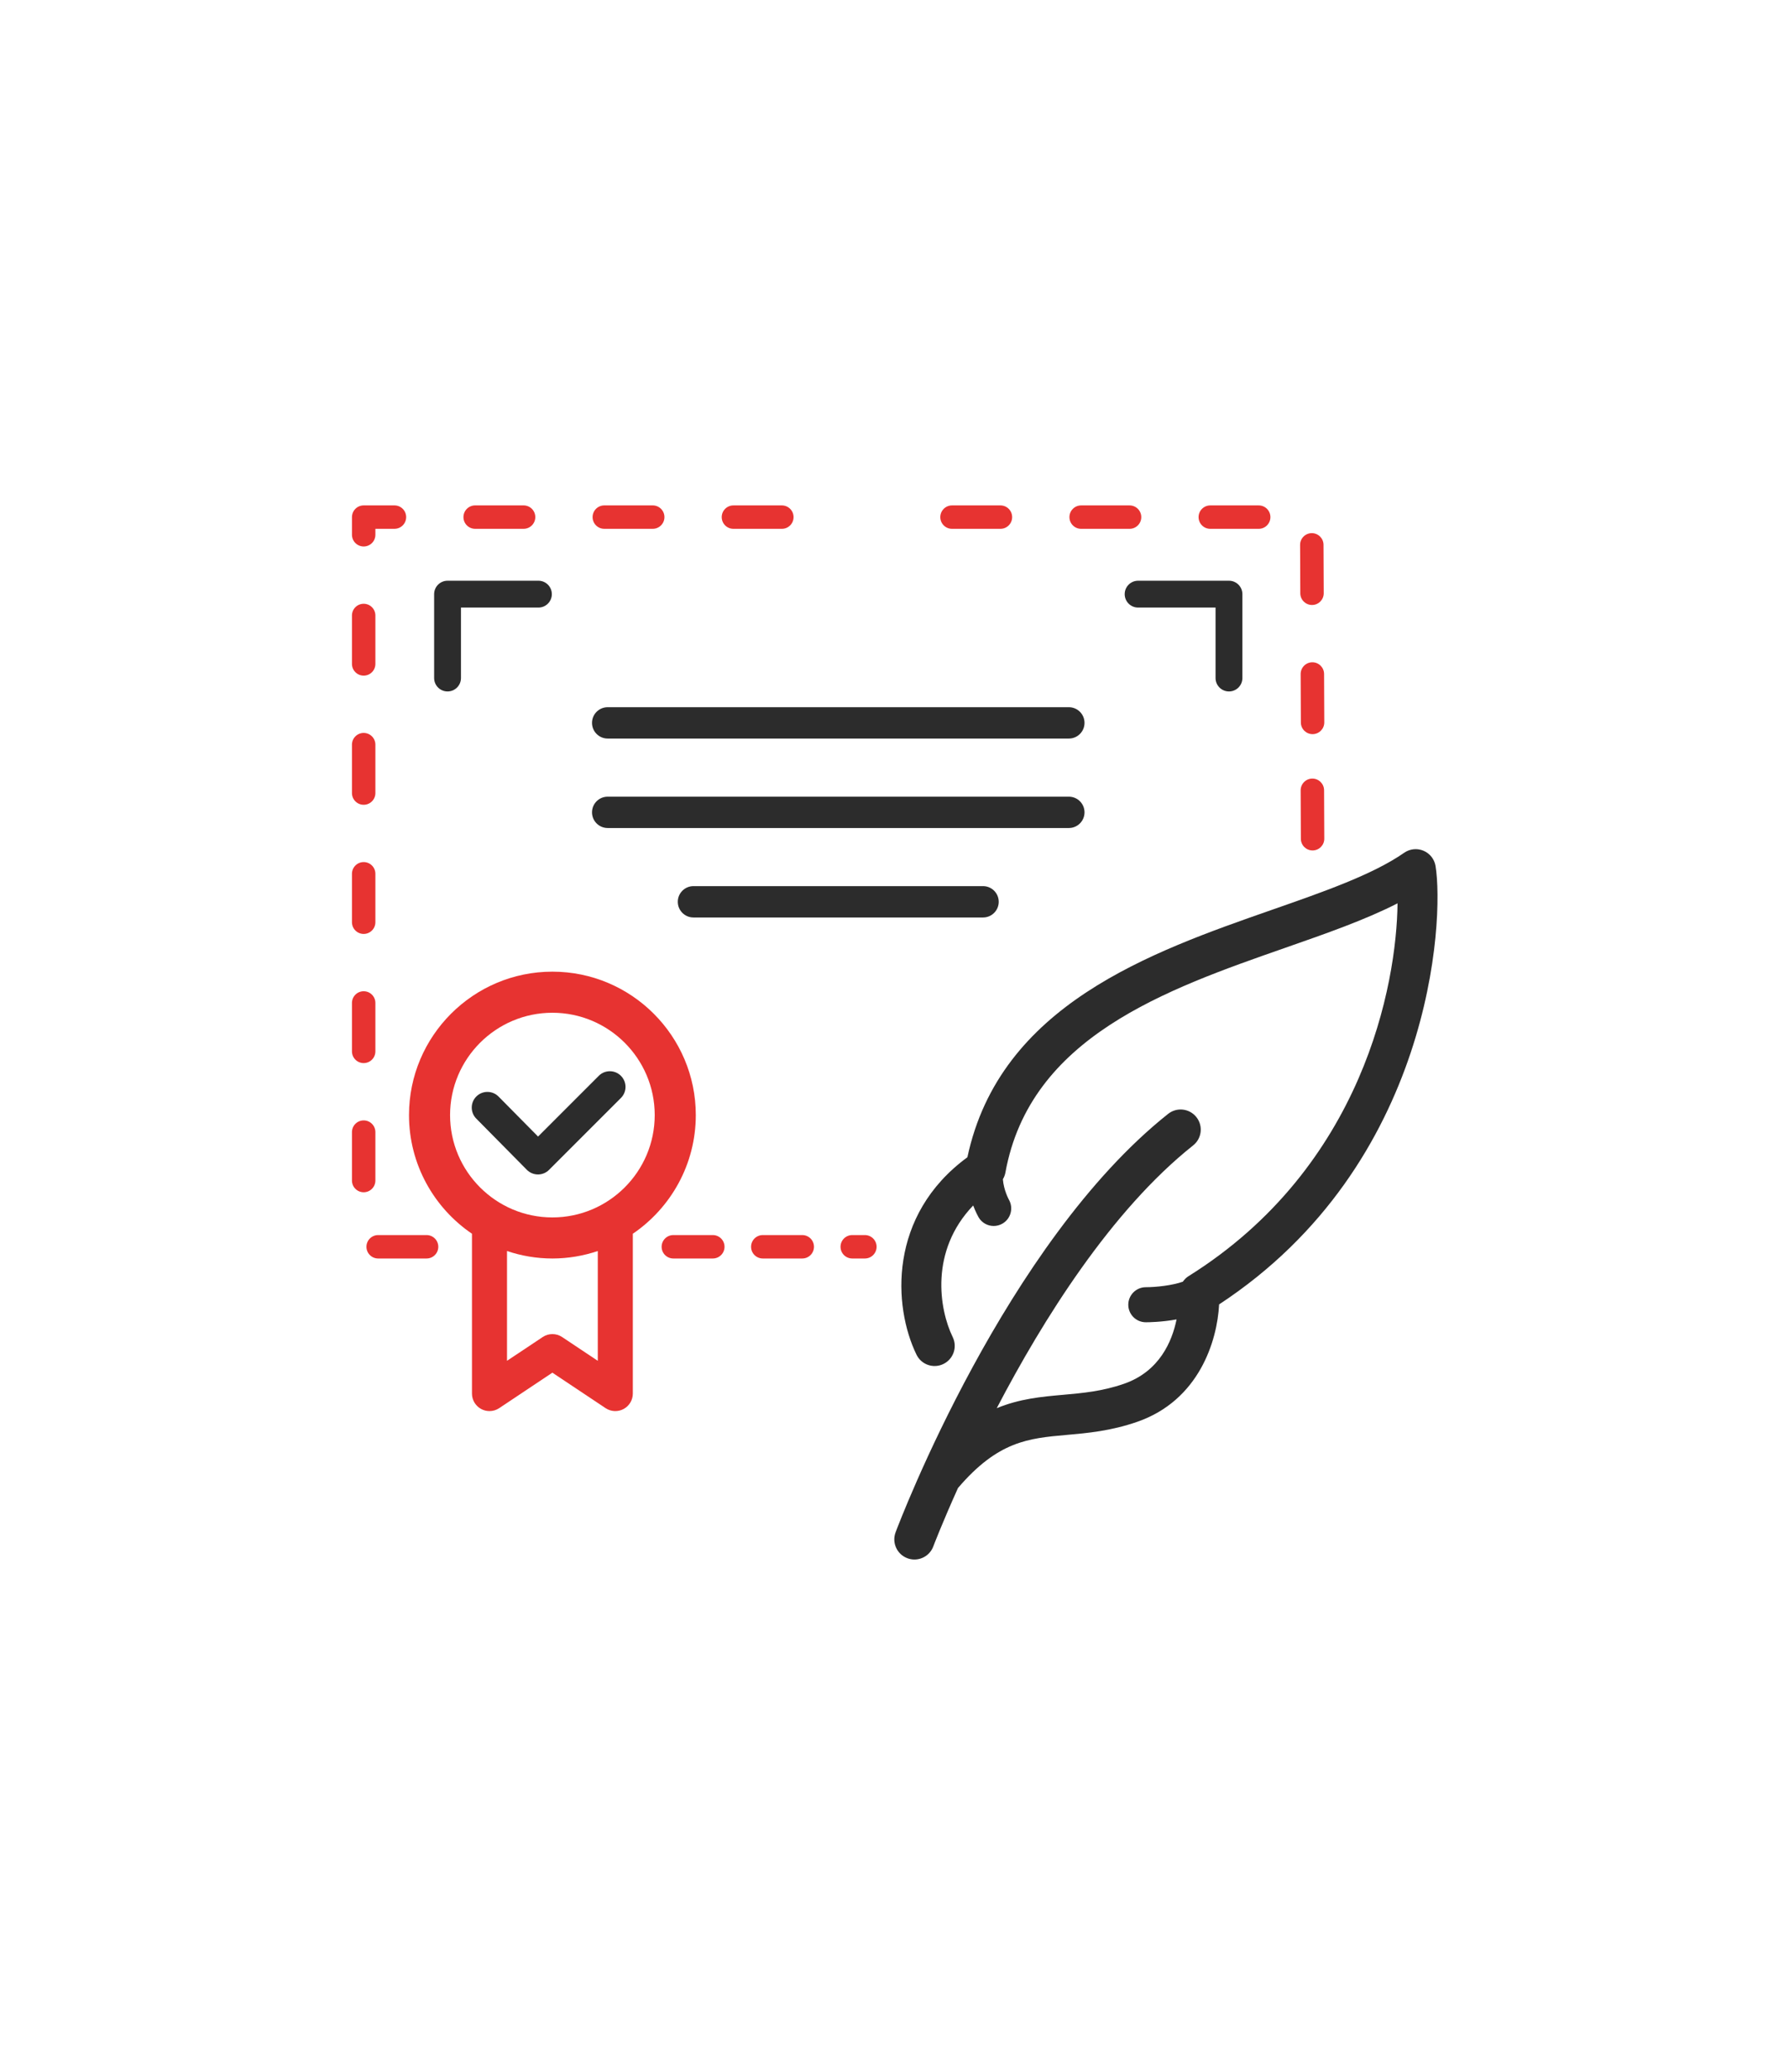 <?xml version="1.0" encoding="UTF-8"?>
<svg width="95" height="110"  id="Calque_1" xmlns="http://www.w3.org/2000/svg" version="1.1" viewBox="0 0 200 160">
  <!-- Generator: Adobe Illustrator 29.6.0, SVG Export Plug-In . SVG Version: 2.1.1 Build 207)  -->
  <defs>
    <style>
      .st0 {
        fill: #e73331;
      }

      .st1 {
        fill: #2c2c2c;
      }
    </style>
  </defs>
  <g>
    <path class="st0" d="M53.12,23.32h5.414c.723,0,1.309-.586,1.309-1.309s-.586-1.309-1.309-1.309h-5.414c-.723,0-1.309.586-1.309,1.309s.586,1.309,1.309,1.309Z"/>
    <path class="st0" d="M41.966,96.167v-5.413c0-.723-.586-1.309-1.309-1.309s-1.309.586-1.309,1.309v5.413c0,.723.586,1.309,1.309,1.309s1.309-.586,1.309-1.309Z"/>
    <path class="st0" d="M40.657,25.294c.723,0,1.309-.586,1.309-1.309v-.665h2.132c.723,0,1.309-.586,1.309-1.309s-.586-1.309-1.309-1.309h-3.44c-.723,0-1.309.586-1.309,1.309v1.974c0,.723.586,1.309,1.309,1.309Z"/>
    <path class="st0" d="M40.657,83.039c.723,0,1.309-.586,1.309-1.309v-5.413c0-.723-.586-1.309-1.309-1.309s-1.309.586-1.309,1.309v5.413c0,.723.586,1.309,1.309,1.309Z"/>
    <path class="st0" d="M40.657,39.73c.723,0,1.309-.586,1.309-1.309v-5.414c0-.723-.586-1.309-1.309-1.309s-1.309.586-1.309,1.309v5.414c0,.723.586,1.309,1.309,1.309Z"/>
    <path class="st0" d="M40.657,68.602c.723,0,1.309-.586,1.309-1.309v-5.413c0-.723-.586-1.309-1.309-1.309s-1.309.586-1.309,1.309v5.413c0,.723.586,1.309,1.309,1.309Z"/>
    <path class="st0" d="M40.657,54.166c.723,0,1.309-.586,1.309-1.309v-5.413c0-.723-.586-1.309-1.309-1.309s-1.309.586-1.309,1.309v5.413c0,.723.586,1.309,1.309,1.309Z"/>
    <path class="st0" d="M67.557,23.32h5.414c.723,0,1.309-.586,1.309-1.309s-.586-1.309-1.309-1.309h-5.414c-.723,0-1.309.586-1.309,1.309s.586,1.309,1.309,1.309Z"/>
    <path class="st0" d="M140.716,20.703h-5.413c-.723,0-1.309.586-1.309,1.309s.586,1.309,1.309,1.309h5.413c.723,0,1.309-.586,1.309-1.309s-.586-1.309-1.309-1.309Z"/>
    <path class="st0" d="M126.279,20.703h-5.413c-.723,0-1.309.586-1.309,1.309s.586,1.309,1.309,1.309h5.413c.723,0,1.309-.586,1.309-1.309s-.586-1.309-1.309-1.309Z"/>
    <path class="st0" d="M47.689,102.262h-5.414c-.723,0-1.309.586-1.309,1.309s.586,1.309,1.309,1.309h5.414c.723,0,1.309-.586,1.309-1.309s-.586-1.309-1.309-1.309Z"/>
    <path class="st0" d="M79.689,102.262h-4.414c-.723,0-1.309.586-1.309,1.309s.586,1.309,1.309,1.309h4.414c.723,0,1.309-.586,1.309-1.309s-.586-1.309-1.309-1.309Z"/>
    <path class="st0" d="M89.689,102.262h-4.414c-.723,0-1.309.586-1.309,1.309s.586,1.309,1.309,1.309h4.414c.723,0,1.309-.586,1.309-1.309s-.586-1.309-1.309-1.309Z"/>
    <path class="st0" d="M96.689,102.262h-1.414c-.723,0-1.309.586-1.309,1.309s.586,1.309,1.309,1.309h1.414c.723,0,1.309-.586,1.309-1.309s-.586-1.309-1.309-1.309Z"/>
    <path class="st0" d="M148.024,39.542c-.003-.721-.588-1.303-1.309-1.303h-.006c-.723.003-1.306.592-1.303,1.314l.023,5.414c.003.721.588,1.303,1.309,1.303h.006c.723-.003,1.306-.592,1.303-1.314l-.023-5.414Z"/>
    <path class="st0" d="M148.024,52.542c-.003-.721-.588-1.303-1.309-1.303h-.006c-.723.003-1.306.592-1.303,1.314l.023,5.414c.003.721.588,1.303,1.309,1.303h.006c.723-.003,1.306-.592,1.303-1.314l-.023-5.414Z"/>
    <path class="st0" d="M146.676,31.834h.006c.723-.003,1.306-.592,1.303-1.314l-.023-5.413c-.003-.721-.588-1.303-1.309-1.303h-.006c-.723.003-1.306.592-1.303,1.314l.023,5.413c.003.721.588,1.303,1.309,1.303Z"/>
    <path class="st0" d="M111.843,20.703h-5.413c-.723,0-1.309.586-1.309,1.309s.586,1.309,1.309,1.309h5.413c.723,0,1.309-.586,1.309-1.309s-.586-1.309-1.309-1.309Z"/>
    <path class="st0" d="M87.407,20.703h-5.414c-.723,0-1.309.586-1.309,1.309s.586,1.309,1.309,1.309h5.414c.723,0,1.309-.586,1.309-1.309s-.586-1.309-1.309-1.309Z"/>
    <path class="st0" d="M61.755,72.819c-8.84,0-16.031,7.191-16.031,16.031,0,5.509,2.794,10.376,7.039,13.263v17.864c0,.723.397,1.387,1.034,1.728.29.155.607.231.925.231.38,0,.759-.11,1.087-.329l5.946-3.964,5.945,3.964c.602.401,1.374.439,2.012.098.637-.341,1.034-1.005,1.034-1.728v-17.863c4.245-2.887,7.04-7.754,7.04-13.264,0-8.84-7.191-16.031-16.031-16.031ZM66.828,116.316l-3.986-2.657c-.658-.439-1.516-.439-2.174,0l-3.987,2.657v-12.271c1.597.535,3.3.836,5.074.836s3.477-.302,5.073-.836v12.271ZM61.755,100.29c-6.308,0-11.439-5.132-11.439-11.439s5.132-11.439,11.439-11.439,11.439,5.132,11.439,11.439-5.132,11.439-11.439,11.439Z"/>
  </g>
  <g>
    <path class="st1" d="M160.486,61.015c-.124-.764-.631-1.409-1.343-1.711-.71-.302-1.528-.218-2.163.225-3.502,2.437-8.967,4.346-14.752,6.366-13.59,4.748-30.443,10.635-34.078,27.669-8.868,6.497-8.317,16.671-5.69,22.068.543,1.118,1.892,1.584,3.008,1.039,1.117-.544,1.583-1.891,1.039-3.008-1.503-3.089-2.596-9.614,2.291-14.709.272.728.544,1.221.609,1.332.364.617,1.014.959,1.682.959.335,0,.675-.086.986-.267.931-.541,1.248-1.738.714-2.673-.007-.013-.573-1.035-.673-2.283.132-.226.233-.471.28-.733,2.746-15.165,17.925-20.468,31.316-25.146,4.562-1.594,8.935-3.122,12.525-4.962-.096,9.032-3.826,29.474-23.386,41.688-.251.157-.448.371-.616.605-1.184.418-2.989.615-4.137.616h-.002c-1.08,0-1.957.875-1.959,1.956-.002,1.082.874,1.96,1.956,1.962h.013c.303,0,1.779-.018,3.427-.319-.497,2.447-1.905,5.812-5.863,7.191-2.438.85-4.669,1.047-6.827,1.238-2.397.212-4.836.432-7.412,1.494,5.138-9.847,12.775-22.079,21.956-29.373.974-.773,1.136-2.188.362-3.161-.772-.974-2.187-1.137-3.161-.362-18.139,14.412-29.971,45.453-30.465,46.768-.438,1.163.149,2.461,1.313,2.898.261.099.529.145.793.145.909,0,1.766-.556,2.105-1.457.033-.088,1.003-2.631,2.765-6.538,4.482-5.242,7.871-5.553,12.142-5.931,2.318-.205,4.946-.438,7.91-1.471,6.882-2.398,8.928-9.004,9.138-13.118,23.855-15.653,25.176-42.979,24.197-48.998Z"/>
    <path class="st1" d="M67.936,56.763h51.555c.968,0,1.752-.784,1.752-1.752s-.784-1.752-1.752-1.752h-51.555c-.968,0-1.752.784-1.752,1.752s.784,1.752,1.752,1.752Z"/>
    <path class="st1" d="M67.936,46.763h51.555c.968,0,1.752-.784,1.752-1.752s-.784-1.752-1.752-1.752h-51.555c-.968,0-1.752.784-1.752,1.752s.784,1.752,1.752,1.752Z"/>
    <path class="st1" d="M77.525,63.259c-.968,0-1.752.784-1.752,1.752s.784,1.752,1.752,1.752h32.375c.968,0,1.752-.784,1.752-1.752s-.784-1.752-1.752-1.752h-32.375Z"/>
    <path class="st1" d="M61.692,30.622c0-.828-.672-1.5-1.5-1.5h-10.158c-.828,0-1.5.672-1.5,1.5v9.377c0,.828.672,1.5,1.5,1.5s1.5-.672,1.5-1.5v-7.877h8.658c.828,0,1.5-.672,1.5-1.5Z"/>
    <path class="st1" d="M127.234,32.122h8.658v7.877c0,.828.672,1.5,1.5,1.5s1.5-.672,1.5-1.5v-9.377c0-.828-.672-1.5-1.5-1.5h-10.158c-.828,0-1.5.672-1.5,1.5s.672,1.5,1.5,1.5Z"/>
    <path class="st1" d="M66.94,84.462l-6.788,6.788-4.416-4.47c-.679-.687-1.787-.694-2.478-.015-.688.68-.694,1.789-.015,2.478l5.654,5.723c.328.331.774.519,1.241.521h.005c.465,0,.91-.185,1.238-.514l8.034-8.034c.685-.684.685-1.793,0-2.477-.684-.686-1.793-.686-2.477,0Z"/>
  </g>
</svg>
